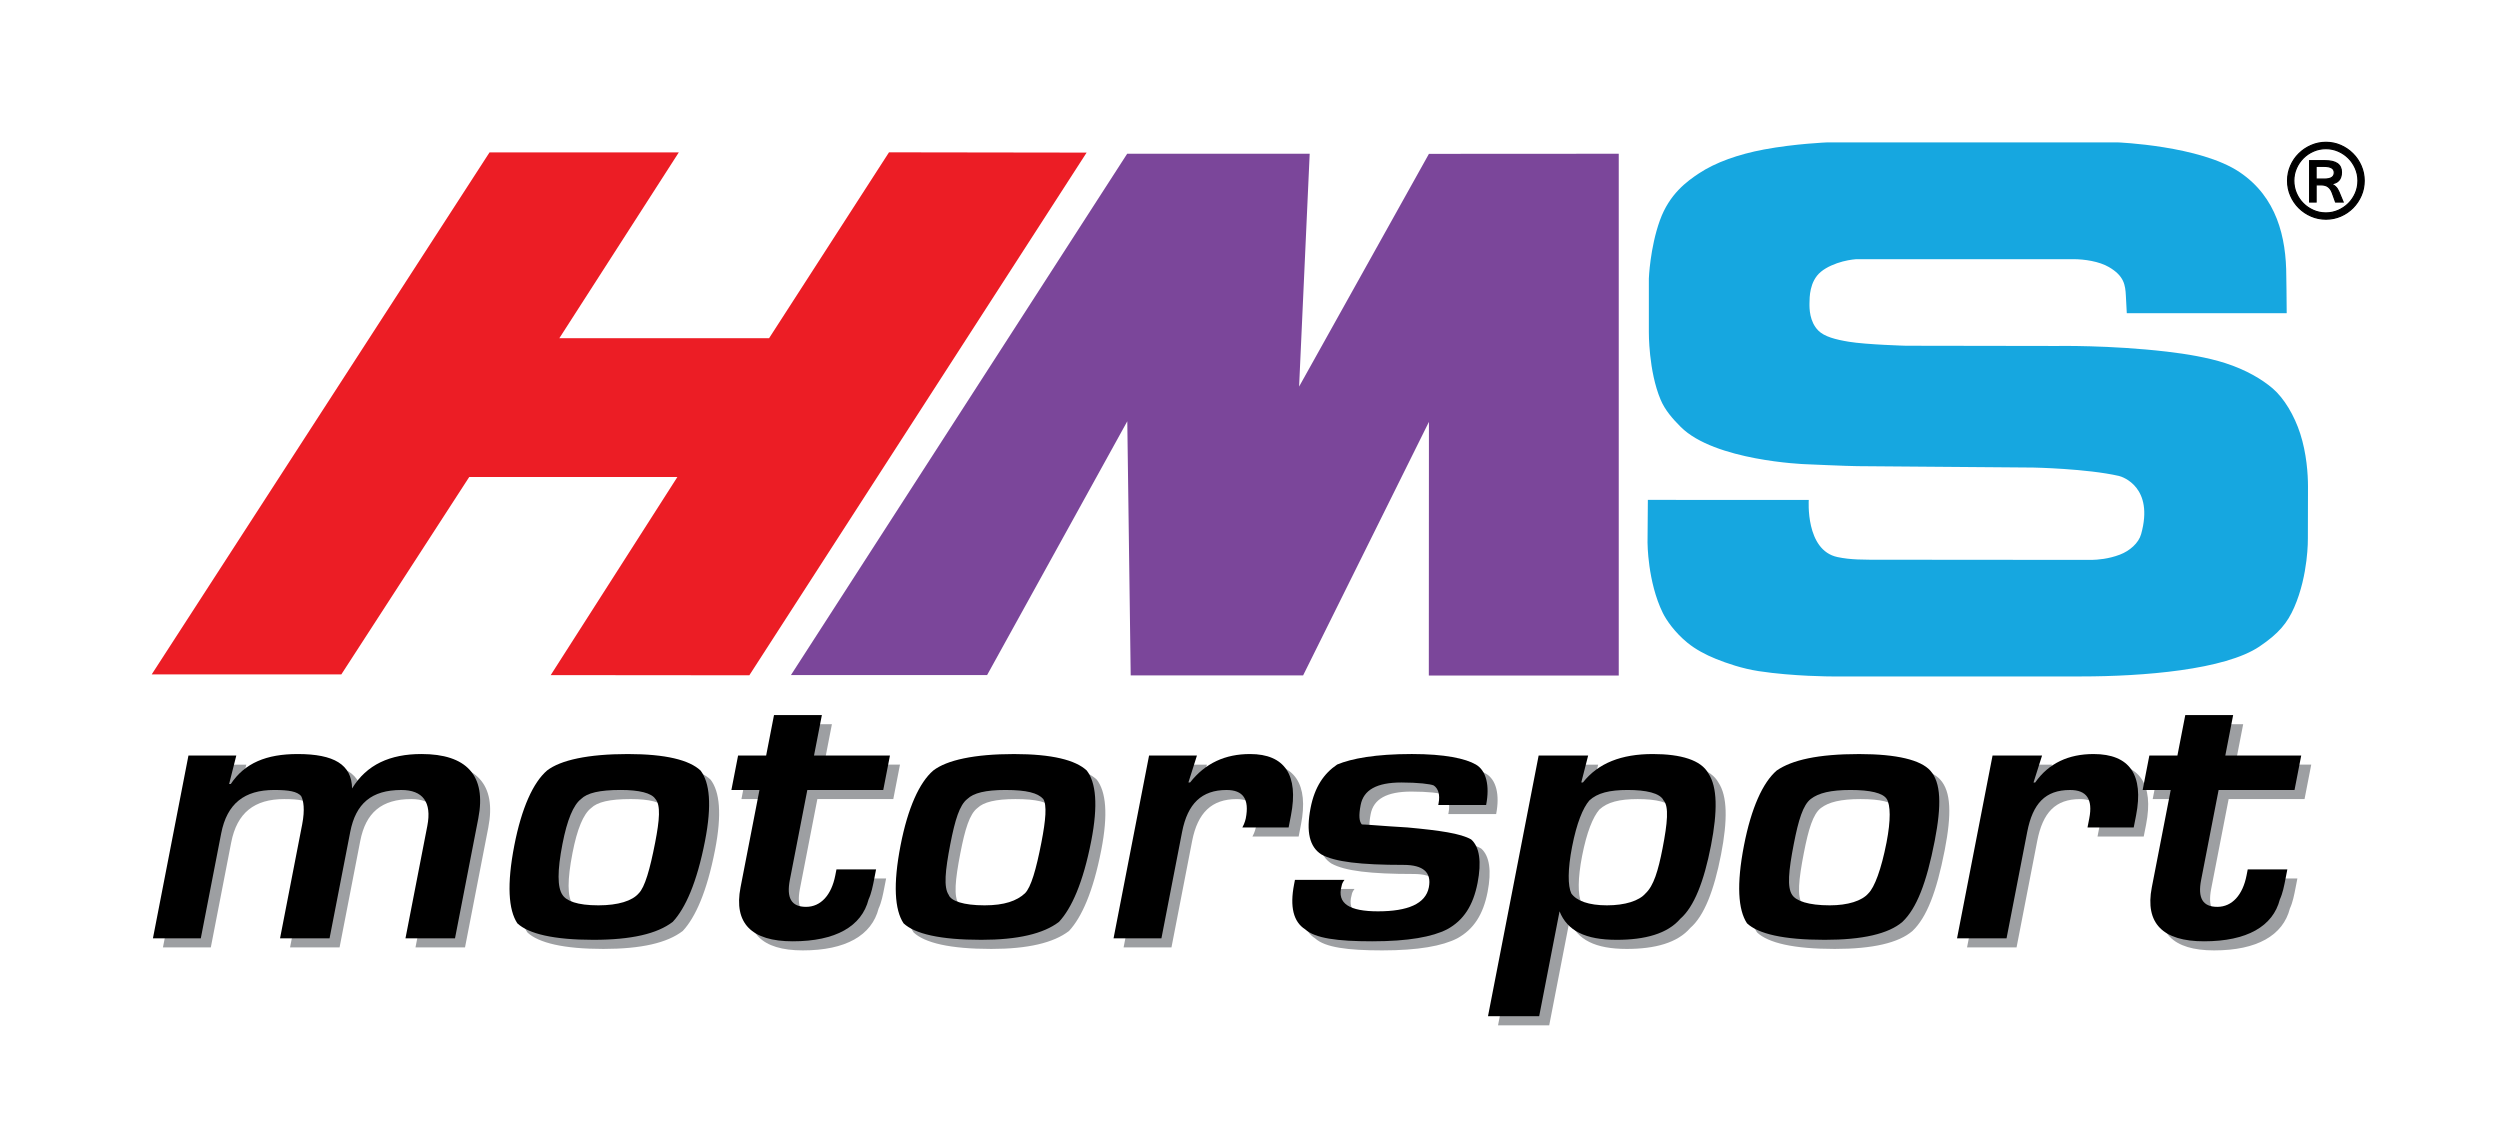 <?xml version="1.0" encoding="utf-8"?>
<!-- Generator: Adobe Illustrator 23.0.1, SVG Export Plug-In . SVG Version: 6.00 Build 0)  -->
<svg version="1.1" id="Layer_1" xmlns="http://www.w3.org/2000/svg" xmlns:xlink="http://www.w3.org/1999/xlink" x="0px" y="0px"
	 viewBox="0 0 1584 720" style="enable-background:new 0 0 1584 720;" xml:space="preserve">
<style type="text/css">
	.st0{fill:#9D9FA2;}
	.st1{fill-rule:evenodd;clip-rule:evenodd;fill:#808285;}
	.st2{fill-rule:evenodd;clip-rule:evenodd;fill:#7B469A;}
	.st3{fill:#EC1D25;}
	.st4{fill-rule:evenodd;clip-rule:evenodd;fill:#16A7E0;}
	.st5{stroke:#000000;stroke-width:0.75;}
</style>
<g>
	<path class="st0" d="M527.1,458.84h-30.33l-4.98,25.63h-17.78l-4.24,21.83h17.78l-11.99,61.7c-4.42,22.78,6.96,34.17,33.1,34.17
		c27.19,0,43.68-9.49,48.04-26.58c1.78-3.8,2.71-8.55,3.63-13.29l1.11-5.69h-25.1l-0.74,3.79c-2.4,12.35-9.1,19.94-18.51,19.94
		c-9.42,0-12.49-5.7-10.28-17.08l11.07-56.96h48.11l4.24-21.83h-48.11L527.1,458.84z"/>
	<path class="st0" d="M576.94,541.43c-4.79,24.68-3.75,40.82,1.91,49.36c7.08,6.65,23.07,10.45,49.22,10.45
		c23,0,39.43-3.8,49.27-11.39c7.93-8.55,15.25-24.69,20.42-51.26c4.43-22.78,3-37.02-2.84-44.61c-7.08-6.65-22.03-10.44-46.08-10.44
		c-25.1,0-42.57,3.8-51.18,10.44C588.87,501.56,581.55,517.7,576.94,541.43z M607.46,572.76c-3.26-4.75-2.28-15.19,1.04-32.28
		c2.95-15.19,5.84-24.68,10.76-28.48c3.87-3.8,11.57-5.7,24.11-5.7c13.6,0,20.55,1.9,23.99,5.7c2.4,3.8,1.61,13.29-1.16,27.53
		c-3.32,17.09-6.58,28.48-10.46,32.27c-5.1,4.75-12.97,7.59-25.53,7.59C616.63,579.39,608.81,576.55,607.46,572.76z"/>
	<path class="st0" d="M822.83,530.04l1.47-7.59c4.98-25.63-3.94-38.92-25.91-38.92c-15.69,0-28.29,5.7-38.01,18.03h-1.05l5.41-17.08
		h-30.33l-22.5,115.8h30.33l13.09-67.39c3.5-18.04,12.48-26.58,28.17-26.58c10.46,0,14.58,5.7,12.18,18.03c0,0-0.55,2.85-2.15,5.7
		H822.83z"/>
	<path class="st0" d="M826.83,563.26l-0.55,2.84c-2.77,14.24-0.42,23.73,7.02,28.48c6.22,5.69,20.48,7.59,42.45,7.59
		c23,0,38.2-2.85,47.48-7.59c10.52-5.7,16.54-15.19,19.31-29.43c2.58-13.28,1.29-22.78-4.06-27.52c-6.58-3.8-19.81-5.7-40.36-7.6
		c-16.55-0.95-25.78-1.9-28.91-1.9c-1.72-1.9-2.04-5.7-0.75-12.34c1.84-9.49,10.09-14.24,25.78-14.24c10.46,0,18.64,0.95,20.55,1.9
		c2.77,1.9,4.13,5.7,3.02,11.39c0,0,0,0-0.18,0.95h30.33c2.4-12.34,0.05-21.83-6.53-25.63c-6.57-3.8-19.63-6.65-40.54-6.65
		c-23,0-38.2,2.85-47.3,6.65c-8.43,5.69-14.28,14.24-16.86,27.53c-2.95,15.19-0.61,24.68,6.83,29.43
		c8.49,4.75,24.86,6.64,52.05,6.64c12.54,0,17.9,4.75,16.05,14.24c-2.03,10.44-13.41,15.18-32.23,15.18
		c-17.78,0-26.28-4.75-23.01-16.14c0.18-0.95,0.37-1.9,1.78-3.79H826.83z"/>
	<path class="st0" d="M1421.28,458.84h-30.33l-4.98,25.63h-17.78l-4.24,21.83h17.78l-11.99,61.7c-4.42,22.78,6.96,34.17,33.1,34.17
		c27.2,0,43.68-9.49,48.05-26.58c1.78-3.8,2.7-8.55,3.62-13.29l1.11-5.69h-25.1l-0.74,3.79c-2.4,12.35-9.1,19.94-18.51,19.94
		c-9.42,0-12.49-5.7-10.28-17.08l11.07-56.96h48.1l4.24-21.83h-48.1L1421.28,458.84z"/>
	<path class="st0" d="M1359.76,522.45c4.98-25.63-3.95-38.92-26.95-38.92c-15.69,0-28.3,5.7-36.97,18.03h-1.05l5.41-17.08h-31.38
		l-22.5,115.8h31.37l13.09-67.39c3.5-18.04,11.45-26.58,27.13-26.58c10.46,0,14.58,5.7,12.18,18.03c0,0-0.55,2.85-1.11,5.7h29.28
		L1359.76,522.45z"/>
	<path class="st0" d="M1053.58,483.53c-19.87,0-34.57,5.7-44.29,18.03h-1.04l4.36-17.08h-31.37l-32.09,165.17h32.43l12.91-66.45l0,0
		c4.92,12.34,16.36,18.04,36.23,18.04c17.78,0,32.11-3.8,40.23-13.29c8.8-7.59,15.07-23.73,19.5-46.51
		c4.24-21.84,4.05-37.02-1.61-45.57C1084.21,487.32,1071.36,483.53,1053.58,483.53z M1013.35,512.95c5.1-4.75,12.79-6.65,24.29-6.65
		c11.51,0,20.54,1.9,22.77,6.65c3.44,3.8,2.46,14.24-0.67,30.37c-2.77,14.24-5.66,23.73-10.76,28.48
		c-4.07,4.75-12.99,7.59-24.48,7.59c-11.51,0-19.32-2.85-22.58-7.59c-2.22-4.75-2.28-15.18,0.49-29.42
		C1005.36,527.19,1009.28,517.7,1013.35,512.95z"/>
	<path class="st0" d="M1132.08,493.97c-8.8,7.59-16.12,23.73-20.73,47.46c-4.79,24.68-3.74,40.82,1.92,49.36
		c7.07,6.65,23.06,10.45,49.21,10.45c24.05,0,40.48-3.8,49.28-11.39c8.98-8.55,15.25-24.69,20.42-51.26
		c4.43-22.78,4.05-37.02-2.83-44.61c-6.03-6.65-20.98-10.44-45.03-10.44C1158.16,483.53,1141.74,487.32,1132.08,493.97z
		 M1141.87,572.76c-3.25-4.75-2.28-15.19,1.04-32.28c2.95-15.19,5.85-24.68,10.76-28.48c4.92-3.8,12.62-5.7,25.16-5.7
		c12.55,0,20.55,1.9,22.96,5.7c2.4,3.8,2.65,13.29-0.12,27.53c-3.32,17.09-7.63,28.48-11.5,32.27c-4.07,4.75-12.98,7.59-24.48,7.59
		C1152.09,579.39,1144.27,576.55,1141.87,572.76z"/>
	<path class="st0" d="M432.62,589.84c7.94-8.55,15.25-24.69,20.42-51.26c4.43-22.78,3.01-37.02-2.83-44.61
		c-7.08-6.65-22.03-10.44-46.08-10.44c-25.1,0-42.57,3.8-51.18,10.44c-8.79,7.59-16.12,23.73-20.73,47.46
		c-4.79,24.68-3.74,40.82,1.92,49.36c7.08,6.65,23.07,10.45,48.17,10.45C406.36,601.23,422.78,597.43,432.62,589.84z M421.48,539.53
		c-3.32,17.09-6.57,28.48-10.45,32.27c-4.06,4.75-12.98,7.59-25.53,7.59c-13.6,0-20.36-2.85-22.77-6.64
		c-3.26-4.75-3.32-15.19,0-32.28c2.95-15.19,6.88-24.68,11.8-28.48c3.88-3.8,11.57-5.7,25.16-5.7c11.51,0,19.5,1.9,21.9,5.7
		C425.05,515.8,424.25,525.29,421.48,539.53z"/>
	<path class="st0" d="M194.96,483.53c-19.87,0-33.53,5.7-42.39,18.98h-1.05l4.55-18.03h-30.33l-22.5,115.8h30.33l12.91-66.45
		c3.69-18.98,14.76-27.53,33.59-27.53c9.41,0,14.46,0.95,17.04,3.79c1.54,2.85,2.53,8.55,0.68,18.04l-14.01,72.14h31.37l13.09-67.39
		c3.5-18.04,13.53-26.58,32.35-26.58c13.6,0,19.44,7.6,16.49,22.78l-13.83,71.19h31.38l14.75-75.94
		c5.35-27.53-7.76-40.82-35.99-40.82c-19.87,0-34.76,6.65-43.98,21.83l0,0C229.23,490.17,217.97,483.53,194.96,483.53z"/>
</g>
<path d="M520.74,453.08h-30.33l-4.98,25.63h-17.78l-4.24,21.83h17.78l-11.99,61.7c-4.42,22.78,6.96,34.17,33.1,34.17
	c27.19,0,43.68-9.49,48.04-26.58c1.78-3.8,2.71-8.55,3.63-13.29l1.11-5.69h-25.1l-0.74,3.79c-2.4,12.35-9.1,19.94-18.51,19.94
	c-9.42,0-12.49-5.7-10.28-17.08l11.07-56.96h48.11l4.24-21.83h-48.11L520.74,453.08z"/>
<path d="M570.59,535.66c-4.79,24.68-3.75,40.82,1.91,49.36c7.08,6.65,23.07,10.45,49.22,10.45c23,0,39.43-3.8,49.27-11.39
	c7.93-8.55,15.25-24.69,20.42-51.26c4.43-22.78,3-37.02-2.84-44.61c-7.08-6.65-22.03-10.44-46.08-10.44
	c-25.1,0-42.57,3.8-51.18,10.44C582.51,495.79,575.2,511.93,570.59,535.66z M601.1,566.99c-3.26-4.75-2.28-15.19,1.04-32.28
	c2.95-15.19,5.84-24.68,10.76-28.48c3.87-3.8,11.57-5.7,24.11-5.7c13.6,0,20.55,1.9,23.99,5.7c2.4,3.8,1.61,13.29-1.16,27.53
	c-3.32,17.09-6.58,28.48-10.46,32.27c-5.1,4.75-12.97,7.59-25.53,7.59C610.27,573.63,602.46,570.78,601.1,566.99z"/>
<path d="M816.47,524.27l1.47-7.59c4.98-25.63-3.94-38.92-25.91-38.92c-15.69,0-28.29,5.7-38.01,18.03h-1.05l5.41-17.08h-30.33
	l-22.5,115.8h30.33l13.09-67.39c3.5-18.04,12.48-26.58,28.17-26.58c10.46,0,14.58,5.7,12.18,18.03c0,0-0.55,2.85-2.15,5.7H816.47z"
	/>
<path d="M820.48,557.5l-0.55,2.84c-2.77,14.24-0.42,23.73,7.02,28.48c6.22,5.69,20.48,7.59,42.45,7.59c23,0,38.2-2.85,47.48-7.59
	c10.52-5.7,16.54-15.19,19.31-29.43c2.58-13.28,1.29-22.78-4.06-27.52c-6.58-3.8-19.81-5.7-40.36-7.6
	c-16.55-0.95-25.78-1.9-28.91-1.9c-1.72-1.9-2.04-5.7-0.75-12.34c1.84-9.49,10.09-14.24,25.78-14.24c10.46,0,18.64,0.95,20.55,1.9
	c2.77,1.9,4.12,5.7,3.02,11.39c0,0,0,0-0.18,0.95h30.33c2.4-12.34,0.06-21.83-6.53-25.63c-6.57-3.8-19.63-6.65-40.54-6.65
	c-23,0-38.2,2.85-47.3,6.65c-8.43,5.69-14.28,14.24-16.86,27.53c-2.95,15.19-0.61,24.68,6.83,29.43c8.49,4.75,24.86,6.64,52.05,6.64
	c12.54,0,17.9,4.75,16.05,14.24c-2.03,10.44-13.41,15.18-32.23,15.18c-17.78,0-26.28-4.75-23.01-16.14c0.18-0.95,0.37-1.9,1.78-3.79
	H820.48z"/>
<path d="M1414.92,453.08h-30.33l-4.98,25.63h-17.78l-4.24,21.83h17.78l-11.99,61.7c-4.42,22.78,6.96,34.17,33.1,34.17
	c27.2,0,43.68-9.49,48.05-26.58c1.78-3.8,2.7-8.55,3.62-13.29l1.11-5.69h-25.1l-0.74,3.79c-2.4,12.35-9.1,19.94-18.51,19.94
	c-9.42,0-12.49-5.7-10.27-17.08l11.07-56.96h48.1l4.24-21.83h-48.1L1414.92,453.08z"/>
<path d="M1353.41,516.68c4.98-25.63-3.95-38.92-26.95-38.92c-15.69,0-28.3,5.7-36.97,18.03h-1.05l5.41-17.08h-31.37l-22.5,115.8
	h31.37l13.09-67.39c3.5-18.04,11.45-26.58,27.13-26.58c10.46,0,14.58,5.7,12.18,18.03c0,0-0.55,2.85-1.11,5.7h29.28L1353.41,516.68z
	"/>
<path d="M1047.22,477.76c-19.87,0-34.57,5.7-44.29,18.03h-1.04l4.36-17.08h-31.37l-32.09,165.17h32.43l12.91-66.45l0,0
	c4.92,12.34,16.36,18.04,36.23,18.04c17.78,0,32.11-3.8,40.23-13.29c8.8-7.59,15.07-23.73,19.5-46.51
	c4.24-21.83,4.05-37.02-1.61-45.57C1077.86,481.55,1065,477.76,1047.22,477.76z M1007,507.18c5.1-4.75,12.79-6.65,24.29-6.65
	c11.51,0,20.55,1.9,22.77,6.65c3.44,3.8,2.46,14.24-0.67,30.37c-2.77,14.24-5.66,23.73-10.76,28.48
	c-4.07,4.75-12.99,7.59-24.49,7.59c-11.51,0-19.32-2.85-22.58-7.59c-2.22-4.75-2.28-15.18,0.49-29.42
	C999,521.42,1002.93,511.93,1007,507.18z"/>
<path d="M1125.72,488.2c-8.8,7.59-16.12,23.73-20.73,47.46c-4.79,24.68-3.74,40.82,1.92,49.36c7.07,6.65,23.06,10.45,49.21,10.45
	c24.05,0,40.48-3.8,49.28-11.39c8.98-8.55,15.25-24.69,20.42-51.26c4.43-22.78,4.05-37.02-2.83-44.61
	c-6.03-6.65-20.98-10.44-45.03-10.44C1151.81,477.76,1135.38,481.55,1125.72,488.2z M1135.51,566.99
	c-3.25-4.75-2.28-15.19,1.04-32.28c2.95-15.19,5.85-24.68,10.76-28.48c4.92-3.8,12.62-5.7,25.16-5.7c12.55,0,20.55,1.9,22.96,5.7
	c2.4,3.8,2.65,13.29-0.12,27.53c-3.32,17.09-7.63,28.48-11.5,32.27c-4.07,4.75-12.98,7.59-24.49,7.59
	C1145.73,573.63,1137.91,570.78,1135.51,566.99z"/>
<path d="M426.27,584.07c7.94-8.55,15.25-24.69,20.42-51.26c4.43-22.78,3.01-37.02-2.83-44.61c-7.08-6.65-22.03-10.44-46.08-10.44
	c-25.1,0-42.57,3.8-51.18,10.44c-8.79,7.59-16.12,23.73-20.73,47.46c-4.79,24.68-3.74,40.82,1.92,49.36
	c7.08,6.65,23.07,10.45,48.17,10.45C400,595.47,416.43,591.66,426.27,584.07z M415.13,533.76c-3.32,17.09-6.57,28.48-10.45,32.27
	c-4.06,4.75-12.98,7.59-25.53,7.59c-13.6,0-20.36-2.85-22.77-6.64c-3.26-4.75-3.32-15.19,0-32.28c2.95-15.19,6.88-24.68,11.8-28.48
	c3.88-3.8,11.57-5.7,25.16-5.7c11.51,0,19.5,1.9,21.9,5.7C418.69,510.03,417.89,519.52,415.13,533.76z"/>
<path d="M188.61,477.76c-19.87,0-33.53,5.7-42.39,18.98h-1.05l4.55-18.03H119.4l-22.5,115.8h30.33l12.91-66.45
	c3.69-18.98,14.76-27.53,33.59-27.53c9.41,0,14.46,0.95,17.04,3.8c1.54,2.85,2.53,8.54,0.68,18.04l-14.01,72.14h31.37l13.09-67.39
	c3.5-18.04,13.53-26.58,32.35-26.58c13.6,0,19.44,7.6,16.49,22.78l-13.83,71.19h31.38l14.75-75.94
	c5.35-27.53-7.76-40.82-35.99-40.82c-19.87,0-34.76,6.65-43.98,21.83l0,0C222.87,484.4,211.61,477.76,188.61,477.76z"/>
<path class="st1" d="M583.88,85.37"/>
<g>
	<polygon class="st2" points="1025.64,428.02 905.3,428.02 905.37,267.29 825.65,427.94 716.41,427.94 714.25,266.92 625.43,427.72 
		501.14,427.72 714.18,97.41 829.82,97.41 823.11,244.94 905.37,97.48 1025.64,97.41 	"/>
</g>
<g>
	<polygon class="st3" points="688.48,96.69 474.78,427.86 348.93,427.75 429.18,302.24 297.29,302.24 216.26,427.31 96.11,427.31 
		310.15,96.58 430.07,96.58 354.41,214.27 487.3,214.27 563.27,96.51 	"/>
</g>
<path class="st4" d="M1347.53,198.43c0,0-0.14-1.84-0.58-10.99c-0.33-6.86-1.12-12.65-10.79-18.26c-6.12-3.55-15.32-4.97-22.61-4.97
	h-137.4c0,0-3.93,0.25-8.58,1.46c-4.71,1.24-10.15,3.46-13.87,6.55c-7.39,6.15-7.13,16.57-7.21,19.71
	c-0.09,3.61,0.01,11.88,5.59,17.52c3.82,3.85,10.97,5.7,19.3,7.07c11.2,1.85,36.21,2.54,36.21,2.54l95.67,0.15
	c0,0,33.49-0.63,69.63,3.58c12.52,1.46,25.91,3.71,37.05,7.28c13.09,4.2,23.37,10.3,30.12,16.12c7.2,6.2,13.68,17.16,17.36,28.57
	c4.04,12.54,4.92,25.63,4.92,33.57c0,14.31-0.08,32.93-0.08,32.93s0.41,22.85-8.64,43.55c-4.32,9.88-9.81,16.58-22.02,24.81
	c-21.92,14.78-73.5,18.97-113,18.97c-108.19,0-157.97,0-157.97,0s-24.25,0.01-46.27-3.35c-10.53-1.61-20.26-4.99-27.12-7.75
	c-6.67-2.68-13.02-6.12-18.05-10.22c-8.15-6.66-13.44-14.44-15.63-18.91c-9.69-19.75-9.69-44.56-9.69-44.56l0.21-27.07l101.95,0.02
	c0,0-2.25,31.93,18.22,36.21c8.43,1.77,15.87,1.68,29.06,1.68c55.39,0,131.39,0.13,132.12,0.11c3.47-0.11,10.32-0.5,17.77-3.35
	c6.1-2.34,11.8-7.21,13.41-12.97c8.3-29.66-11.63-36.32-14.08-36.88c-20.39-4.65-54.21-5.31-54.21-5.31s-105.96-0.89-111.43-0.89
	c-5.48,0-33.55-1.26-33.55-1.26s-56.98-2.14-78.44-23.6c-5.23-5.23-9.97-10.68-12.72-17.2c-7.73-18.32-7.47-42.86-7.47-42.86v-33.98
	c0,0,0.71-19.38,7-36.85c6.04-16.77,17.2-24.74,24.7-29.73c10.52-6.99,25.05-12.13,41.24-15.16c19.67-3.69,40.31-4.51,40.31-4.51
	h183.6c0,0,52.43,2,77.49,18.89c23.45,15.8,29.54,41.13,29.54,66.05c0,3.17,0.11,6.45,0.13,8.82c0.14,15.93,0.13,14.49,0.13,14.49
	H1347.53z"/>
<g>
	<g>
		<path class="st5" d="M1473.75,90.18c3.28,0,6.39,0.64,9.32,1.93c2.93,1.29,5.5,3.04,7.71,5.25c2.21,2.21,3.96,4.79,5.24,7.74
			c1.28,2.95,1.93,6.08,1.93,9.4c0,3.32-0.63,6.45-1.9,9.4c-1.27,2.95-3,5.53-5.2,7.76c-2.2,2.23-4.76,3.99-7.71,5.27
			c-2.94,1.29-6.07,1.93-9.39,1.93c-3.32,0-6.45-0.63-9.39-1.9c-2.94-1.27-5.53-3.01-7.76-5.22c-2.23-2.21-3.98-4.79-5.27-7.74
			c-1.29-2.95-1.93-6.11-1.93-9.5c0-3.35,0.64-6.5,1.93-9.45c1.28-2.95,3.04-5.52,5.27-7.71c2.23-2.2,4.81-3.94,7.76-5.22
			C1467.3,90.83,1470.43,90.18,1473.75,90.18z M1473.7,134.91c2.74,0,5.34-0.54,7.8-1.62c2.46-1.08,4.62-2.54,6.48-4.38
			c1.86-1.84,3.32-4.01,4.4-6.48c1.08-2.48,1.61-5.12,1.61-7.93c0-2.74-0.54-5.34-1.61-7.81c-1.08-2.46-2.53-4.62-4.35-6.46
			c-1.83-1.84-3.98-3.31-6.45-4.41c-2.48-1.09-5.1-1.64-7.87-1.64c-2.8,0-5.44,0.54-7.9,1.62c-2.46,1.08-4.61,2.54-6.45,4.38
			c-1.84,1.84-3.3,4-4.38,6.46c-1.08,2.46-1.61,5.08-1.61,7.86c0,2.81,0.54,5.45,1.61,7.93c1.08,2.48,2.53,4.64,4.38,6.48
			c1.84,1.84,3.99,3.3,6.45,4.38C1468.27,134.37,1470.9,134.91,1473.7,134.91z M1484.62,128.01h-4.8l-2.06-5.73
			c-0.62-1.73-1.49-3.02-2.62-3.87c-1.13-0.85-2.57-1.27-4.33-1.27h-3.33v10.87h-4.1v-26.2h9.81c6.9,0,10.35,2.42,10.35,7.25
			c0,4.64-2.28,7.12-6.84,7.45c2.36,0.68,4.09,2.35,5.21,4.99L1484.62,128.01z M1467.48,113.47h5.27c4.17,0,6.25-1.36,6.25-4.08
			c0-2.65-2.13-3.98-6.4-3.98h-5.13V113.47z"/>
	</g>
</g>
</svg>
